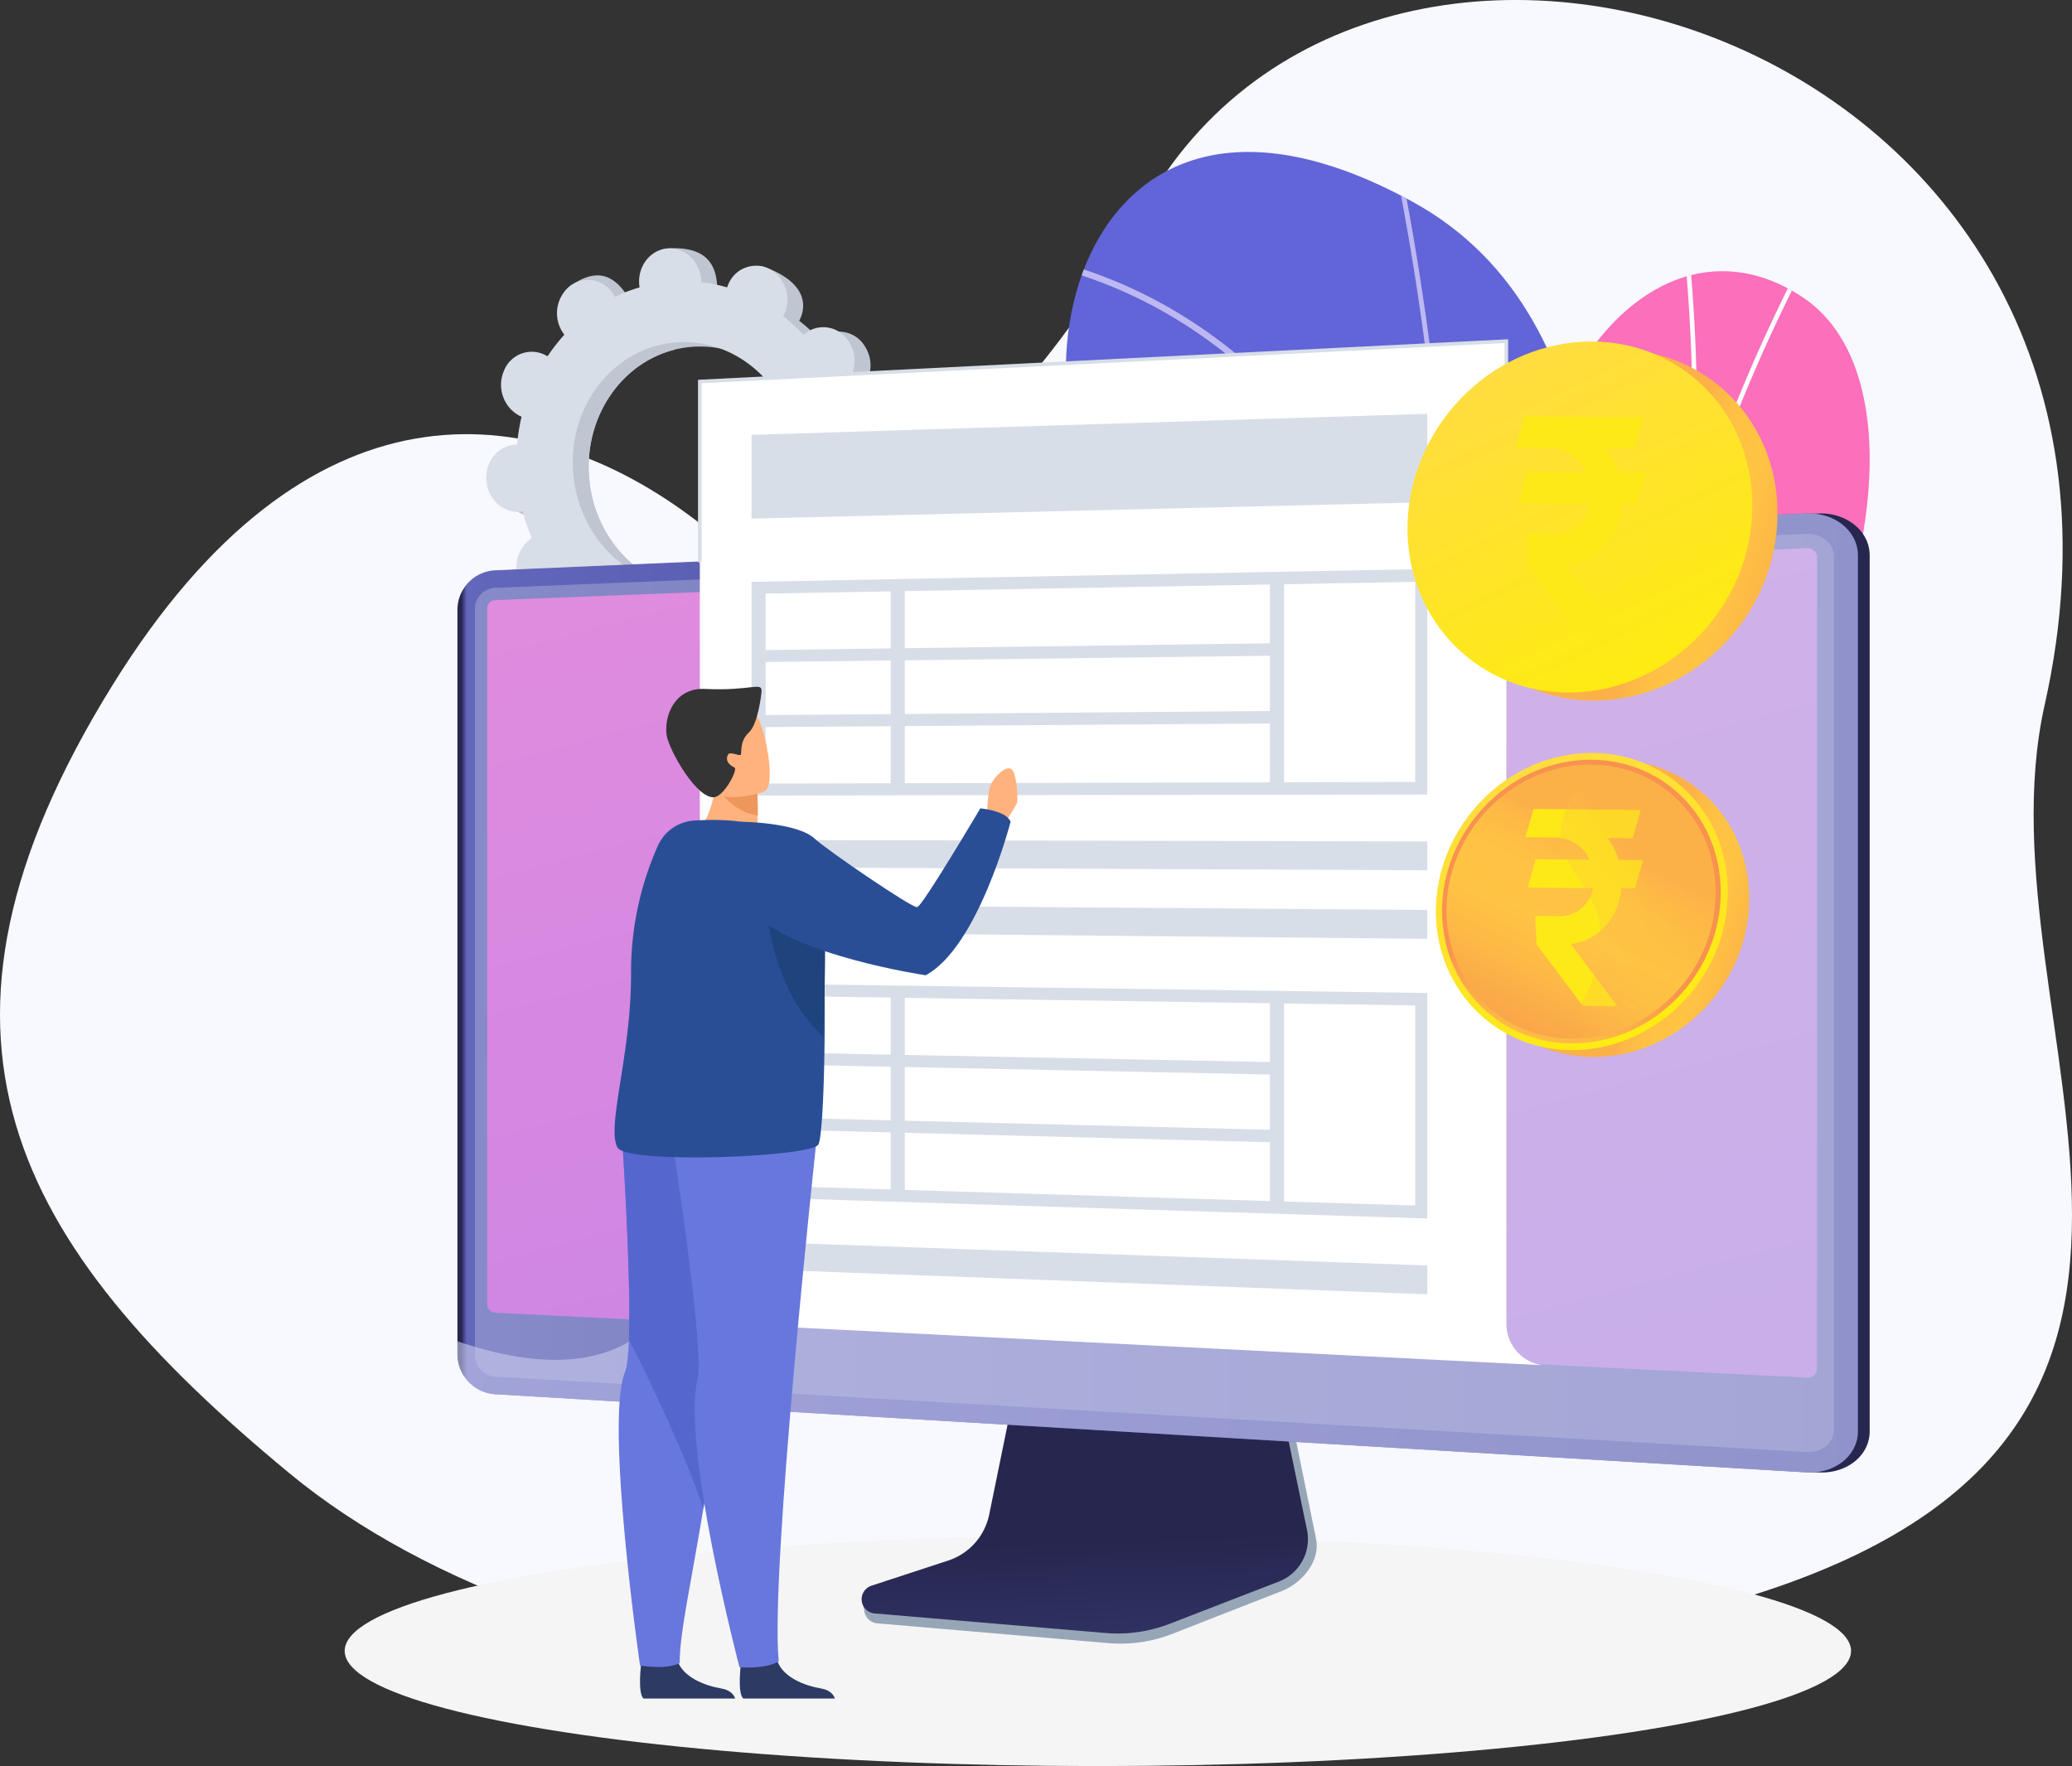 <svg xmlns="http://www.w3.org/2000/svg" xmlns:xlink="http://www.w3.org/1999/xlink" width="466.358" height="397.538" viewBox="0 0 466.358 397.538"><rect x="0" y="0" width="466.358" height="397.538" fill="#333333" stroke="none"/><defs><style>.a{fill:none;}.b{fill:#f8f8ff;}.c{fill:#f5f5f5;}.d{fill:#bfc6d1;}.e,.q{fill:#d8dee8;}.f{clip-path:url(#a);}.g{clip-path:url(#b);}.h{fill:url(#c);}.i{fill:#beb8f2;}.i,.l,.s{mix-blend-mode:soft-light;}.i,.l,.q,.s,.z{isolation:isolate;}.j{fill:url(#d);}.k{clip-path:url(#e);}.l{fill:#fcfdfe;}.m{fill:#97a6b7;}.n{fill:url(#f);}.o{fill:url(#g);}.p{fill:url(#h);}.q,.z{opacity:0.3;mix-blend-mode:multiply;}.r{fill:url(#i);}.s{fill:#c9cbec;opacity:0.6;}.t{fill:#fff;}.u{fill:url(#j);}.v{fill:url(#k);}.w{fill:url(#l);}.x{fill:url(#m);}.y{fill:#fee918;fill-rule:evenodd;}.z{fill:url(#n);}.aa{fill:#1f437c;}.ab{fill:#ffb27d;}.ac{fill:#2c3a64;}.ad{fill:#6877dd;}.ae{fill:#5666cf;}.af{fill:#ed975d;}.ag{fill:#2a4e96;}.ah{fill:#343434;}</style><clipPath id="a"><rect class="a" width="192.965" height="275.599"/></clipPath><clipPath id="b"><path class="a" d="M868.7,890.917c24.845-51.114-10.058-75.17-23.479-88.189-20.24-19.633-31.371-48.881-2.087-63.525s-.946-73.415-37.211-98.746c-35.488-24.788-20.973-124,59.749-79.842,48.207,26.371,41.44,94.068,44.132,129.106s42.2,35.739,29.157,79.456c-11.139,37.343-25.807,82.745-8.8,107.038S856.525,915.969,868.7,890.917Z" transform="translate(-787.704 -549.433)"/></clipPath><linearGradient id="c" x1="-1.036" y1="-1.068" x2="-0.145" y2="-0.21" gradientUnits="objectBoundingBox"><stop offset="0" stop-color="#aa80f9"/><stop offset="0.996" stop-color="#6165d7"/></linearGradient><linearGradient id="d" x1="-3.242" y1="0.151" x2="-2.573" y2="1.429" gradientUnits="objectBoundingBox"><stop offset="0" stop-color="#ff9085"/><stop offset="1" stop-color="#fb6fbb"/></linearGradient><clipPath id="e"><path class="a" d="M591.413,1031.315c-23.029-51.783,32.793-68.919,8.187-137.985-6.544-18.37-24.784-51.067-15.5-71.593,10.582-23.385,28.493-11.947,34.146-30.2,8.836-28.534,33.01-47.309,57.092-31.43,23.767,15.672,20.224,67.543-15.051,122.415-21.126,42.424-18.461,51.47-8.272,72,7.137,14.377,34.67,48.194,21.079,71.693S599.9,1050.4,591.413,1031.315Z" transform="translate(-581.52 -754.302)"/></clipPath><linearGradient id="f" x1="0.566" y1="1.819" x2="0.493" y2="0.645" gradientUnits="objectBoundingBox"><stop offset="0" stop-color="#444b8c"/><stop offset="0.996" stop-color="#26264f"/></linearGradient><linearGradient id="g" x1="0.622" y1="0.48" x2="0.868" y2="0.522" gradientUnits="objectBoundingBox"><stop offset="0" stop-color="#444b8c"/><stop offset="0.395" stop-color="#383c74"/><stop offset="0.996" stop-color="#26264f"/></linearGradient><linearGradient id="h" x1="1" y1="0.5" x2="0" y2="0.5" gradientUnits="objectBoundingBox"><stop offset="0" stop-color="#3a3e98"/><stop offset="0.996" stop-color="#6367bb"/><stop offset="1" stop-color="#26264f"/></linearGradient><linearGradient id="i" x1="0.213" y1="-0.214" x2="1.717" y2="3.323" gradientUnits="objectBoundingBox"><stop offset="0.004" stop-color="#e38ddd"/><stop offset="1" stop-color="#9571f6"/></linearGradient><linearGradient id="j" x1="0.671" y1="0.554" x2="1.255" y2="0.738" gradientUnits="objectBoundingBox"><stop offset="0" stop-color="#fcb148"/><stop offset="0.052" stop-color="#fdb946"/><stop offset="0.142" stop-color="#fec144"/><stop offset="0.318" stop-color="#ffc444"/><stop offset="0.485" stop-color="#fdb946"/><stop offset="0.775" stop-color="#f99c4c"/><stop offset="0.866" stop-color="#f8924f"/><stop offset="1" stop-color="#f8924f"/></linearGradient><linearGradient id="k" x1="0.273" y1="0.007" x2="0.793" y2="1.135" gradientUnits="objectBoundingBox"><stop offset="0" stop-color="#ffdb44"/><stop offset="1" stop-color="#feef06"/></linearGradient><linearGradient id="l" x1="0.364" y1="1.231" x2="0.469" y2="0.666" xlink:href="#j"/><linearGradient id="m" x1="0.591" y1="0.31" x2="0.142" y2="1.247" xlink:href="#j"/><linearGradient id="n" x1="0.536" y1="0.369" x2="-0.215" y2="1.306" xlink:href="#j"/></defs><g transform="translate(-709.267 -3300.5)"><path class="b" d="M292.51,640.857c-62.317-51.489-88.615-98.731-39.642-177.581,43.453-69.963,94.116-65.172,131.285-36.8,15.831,12.092,61.476,1.49,100.324-69.7,52.978-97.073,236.621-38.194,203.138,111.17-16.2,72.281,57.229,166.729-73.851,202.771S354.827,692.346,292.51,640.857Z" transform="translate(481.856 2991.235)"/><g transform="translate(786.847 3327.361)"><ellipse class="c" cx="169.523" cy="25.923" rx="169.523" ry="25.923" transform="translate(0 318.832)"/><g transform="translate(25.379 0)"><g transform="translate(6.485 29.013)"><path class="d" d="M2253.443,775.116c-3.844.324-7.245-2.788-7.6-6.951s2.482-7.8,6.327-8.124c.2-.017.4-.019.593-.018a43.67,43.67,0,0,1,1-6.3c-.183-.075-.365-.152-.544-.244a7.915,7.915,0,0,1-3.415-10.082,6.7,6.7,0,0,1,9.277-3.56c.183.094.357.2.53.309a40.058,40.058,0,0,1,3.791-4.868c-.127-.166-.253-.335-.369-.514a7.915,7.915,0,0,1,1.681-10.511,6.7,6.7,0,0,1,9.741,1.958c.114.176.215.358.313.541a35.492,35.492,0,0,1,5.565-2.128c-.034-.21-.065-.421-.084-.636-.351-4.163-1.109-8.863,2.74-9.126,8.9-.61,10.832,3.791,11.182,7.954.018.216.022.429.023.641a35.49,35.49,0,0,1,5.842,1.167c.066-.2.136-.392.219-.585,1.618-3.767,1.326-6.28,5.005-4.868,8.022,3.078,9.305,7.623,7.687,11.39-.085.2-.18.384-.278.569a40.027,40.027,0,0,1,4.552,4.165c.152-.136.306-.269.471-.393a6.7,6.7,0,0,1,9.741,1.958,7.915,7.915,0,0,1-1.681,10.511c-.162.121-.328.228-.5.332a43.633,43.633,0,0,1,2.042,6.047c.193-.034.388-.065.587-.082,3.844-.324,7.245,2.788,7.6,6.951s-2.482,7.8-6.326,8.124c-.2.017-.4.019-.593.018a43.677,43.677,0,0,1-1,6.3c.182.075.364.152.543.244a7.915,7.915,0,0,1,3.415,10.082,6.7,6.7,0,0,1-9.277,3.56c-.183-.094-.357-.2-.53-.308a40.047,40.047,0,0,1-3.791,4.868c.127.166.253.334.369.514a7.916,7.916,0,0,1-1.681,10.511c-3.155,2.362-9.982,1.281-12.208-2.162-.114-.176,2.251-.154,2.153-.337a35.456,35.456,0,0,1-5.564,2.127c.034.21.065.421.083.637.351,4.163-2.482,7.8-6.326,8.124s-7.246-2.788-7.6-6.951c-.018-.215-.023-.429-.024-.641a35.474,35.474,0,0,1-5.841-1.167c-.067.2-.136.392-.219.585a6.7,6.7,0,0,1-9.276,3.56,7.914,7.914,0,0,1-3.415-10.082c.084-.2.18-.384.278-.569a40.009,40.009,0,0,1-4.551-4.165c-.152.136-.306.269-.471.393a6.7,6.7,0,0,1-9.741-1.958,7.915,7.915,0,0,1,1.681-10.511c.162-.121.328-.228.5-.332a43.6,43.6,0,0,1-2.042-6.047C2253.837,775.068,2253.642,775.1,2253.443,775.116Zm39.527,16.641c13.959-1.176,24.242-14.381,22.97-29.5s-13.621-26.414-27.579-25.238-24.242,14.381-22.97,29.5S2279.012,792.932,2292.971,791.756Z" transform="translate(-2242.232 -714.801)"/><path class="d" d="M2641.981,775.409a7.915,7.915,0,0,1-3.416-10.082,6.7,6.7,0,0,1,9.277-3.56c.184.094.358.2.53.308a40.083,40.083,0,0,1,3.791-4.868c-.127-.165-.253-.334-.369-.515-2.226-3.443-3.936-10.273-.556-12.3,6.415-3.845,9.752.3,11.979,3.746.114.176.215.358.314.54a35.44,35.44,0,0,1,5.564-2.128c-.034-.21-.065-.421-.084-.636a7.814,7.814,0,0,1,1.911-5.875q1.285,9.764,2.407,19.547c-11.98,3.016-20.333,15.153-19.179,28.863.979,11.618,8.5,20.973,18.269,24.151-.022,1.27-.055,2.543-.043,3.814.032,3.451.256,6.909.483,10.363q-1.422-.287-2.809-.687c-.067.2-.135.392-.219.585-1.619,3.767-5.235,6.057-11.684,3.031-3.567-1.674-2.626-5.786-1.008-9.553.085-.2.18-.384.278-.569a40.057,40.057,0,0,1-4.552-4.165c-.152.136-.306.269-.471.393-3.154,2.362-10.229,1.036-12.456-2.407s1.241-7.7,4.4-10.062c.161-.121.328-.228.5-.332a43.618,43.618,0,0,1-2.042-6.047c-.193.034-.388.065-.588.082-3.844.324-7.245-2.788-7.6-6.951s2.482-7.8,6.326-8.124c.2-.017.4-.019.593-.018a43.665,43.665,0,0,1,1-6.3C2642.342,775.579,2642.16,775.5,2641.981,775.409Z" transform="translate(-2630.989 -736.734)"/><path class="e" d="M2280.812,774.337c-3.844.324-7.246-2.788-7.6-6.951s2.481-7.8,6.326-8.124c.2-.017.4-.019.593-.018a43.671,43.671,0,0,1,1-6.3c-.183-.075-.365-.152-.544-.245a7.916,7.916,0,0,1-3.416-10.082,6.7,6.7,0,0,1,9.276-3.56c.184.094.359.2.531.308a40.114,40.114,0,0,1,3.79-4.868c-.127-.166-.252-.334-.369-.514a7.914,7.914,0,0,1,1.681-10.511,6.7,6.7,0,0,1,9.742,1.958c.114.177.214.358.313.541a35.507,35.507,0,0,1,5.565-2.128c-.034-.21-.066-.421-.083-.636-.351-4.163,2.481-7.8,6.326-8.124s7.246,2.788,7.6,6.951c.017.216.022.429.023.642a35.39,35.39,0,0,1,5.842,1.167c.066-.2.136-.393.219-.586a6.7,6.7,0,0,1,9.276-3.56,7.915,7.915,0,0,1,3.415,10.082c-.084.2-.18.384-.278.569a39.958,39.958,0,0,1,4.552,4.165c.152-.136.306-.269.47-.393a6.7,6.7,0,0,1,9.742,1.958,7.915,7.915,0,0,1-1.681,10.511c-.162.121-.328.228-.5.332a43.707,43.707,0,0,1,2.042,6.047c.193-.034.388-.065.587-.082,3.844-.324,7.245,2.788,7.6,6.951s-2.481,7.8-6.326,8.124c-.2.017-.4.019-.593.018a43.49,43.49,0,0,1-1,6.3c.183.075.365.152.545.245a7.916,7.916,0,0,1,3.415,10.082,6.7,6.7,0,0,1-9.277,3.559c-.184-.094-.358-.2-.53-.308a39.974,39.974,0,0,1-3.791,4.868c.127.166.253.335.37.515a7.915,7.915,0,0,1-1.681,10.511,6.7,6.7,0,0,1-9.741-1.958c-.115-.177-.216-.358-.314-.541a35.492,35.492,0,0,1-5.564,2.128c.034.209.066.42.084.636.35,4.163-2.483,7.8-6.326,8.124s-7.246-2.789-7.6-6.951c-.018-.215-.022-.429-.024-.641a35.443,35.443,0,0,1-5.841-1.167c-.067.2-.136.392-.219.586a6.7,6.7,0,0,1-9.277,3.56,7.915,7.915,0,0,1-3.415-10.082c.085-.2.18-.384.278-.569a39.949,39.949,0,0,1-4.551-4.165c-.152.136-.307.269-.472.392a6.7,6.7,0,0,1-9.741-1.958,7.916,7.916,0,0,1,1.68-10.511c.162-.121.328-.228.5-.332a43.678,43.678,0,0,1-2.041-6.047C2281.206,774.289,2281.01,774.32,2280.812,774.337Zm39.528,16.64c13.958-1.175,24.242-14.381,22.97-29.5s-13.621-26.414-27.58-25.238-24.242,14.381-22.969,29.5S2306.381,792.153,2320.339,790.977Z" transform="translate(-2273.186 -715.025)"/></g><g transform="translate(132.932 0)"><g class="f"><g transform="translate(4.018 7.342)"><g class="g"><path class="h" d="M805.926,640.456c36.265,25.331,60.839,76.372,33.823,97.577-23.877,18.741-14.765,45.062,5.475,64.695,10.073,9.771,32.247,25.761,32.178,54.742,1.8-.275-16.782,46.427-14.952,46.912,8.162,2.164,24.376-4.8,24.752,5.891l48.481-19.886c-1.189-11.33-5.613-21.778-12.483-31.59-17.008-24.292,4.625-52.278,15.765-89.62C952,725.458,912.5,724.758,909.807,689.72s4.075-102.735-44.132-129.107C784.953,516.455,770.438,615.668,805.926,640.456Z" transform="translate(-787.704 -549.432)"/><path class="i" d="M794.336,574.435l.19-1.406c36.71,7.407,65.687,32.146,86.123,73.53q3.71,7.514,7.047,15.76c3.365-47-10.468-111.119-10.61-111.77l1.031-.43c.144.663,14.417,66.81,10.5,114.243l-.11-.012c12.02,30.409,20.295,67.991,24.644,112.069.873,8.849,1.554,17.67,2.077,26.386,7.957-40.97,40.378-70.309,40.717-70.611l.581,1.172c-.348.311-34.809,31.5-41.025,74.235.511,9.534.833,18.922,1.006,28.061l0,.009h0c.308,16.315.141,31.835-.289,45.962l-1.062-.282c.422-13.981.585-29.323.283-45.444-12.791-66.16-81.6-78.718-82.279-78.766l.016-1.42c.655-.037,66.7,12.363,82.138,74.549-.439-17.31-1.431-35.425-3.231-53.659-4.6-46.641-15.164-99.414-38.146-139.668-36.222-27.261-69.486-11.229-69.819-11.063l-.352-1.329c.331-.166,32.706-15.793,68.5,9.535C854.427,604.086,829.385,581.506,794.336,574.435Zm154,291.23.811.9a29.587,29.587,0,0,1-2.292,2.5c-3.133,3.27-8.951,9.346-14.822,16.765l-1.259-.334a230.084,230.084,0,0,1,15.432-17.538C947.273,866.84,948.2,865.879,948.335,865.665Z" transform="translate(-803.501 -550.029)"/></g></g><g transform="translate(75.94 34.189)"><path class="j" d="M587.841,991.112c2.892-2.391-2.64,7.788,1.19,7.788,7.874,0,3.935,7.213,25.669,2.27h60.745c-4.449-18.307-18.6-36.931-23.427-46.658-10.189-20.526-12.854-29.572,8.272-72,35.275-54.873,38.819-106.743,15.051-122.415-24.082-15.879-48.256,2.9-57.092,31.43-5.654,18.256-23.565,6.818-34.147,30.2-9.288,20.526,8.951,53.224,15.5,71.593C616.693,941.31,594.977,964.229,587.841,991.112Z" transform="translate(-581.519 -754.301)"/><g transform="translate(0 0)"><g class="k"><path class="l" d="M600.683,792.3c3.295-47.032-38.451-114.479-38.873-115.155l.857-.61c.394.631,36.672,59.25,39.1,105.586q1.853-16.359,4.61-32.233,2.029-11.664,4.553-23.051l-.006,0,.013-.029c3.12-14.113,6.79-27.874,10.989-41.174l-.016,0c3.2-26.04.9-54.188.143-63.438-.183-2.239-.245-3.027-.222-3.306l1.026.1c-.015.213.09,1.493.222,3.113.7,8.6,2.733,33.456.475,57.865a.1.1,0,0,0,.19.039q1.552-4.7,3.19-9.322a382.386,382.386,0,0,1,20.991-48.637c1.347-2.584,2.86-5.147,4.324-7.625,1.95-3.3,3.966-6.716,5.6-10.209l.921.492c-1.661,3.541-3.691,6.978-5.654,10.3-1.456,2.466-2.962,5.016-4.3,7.574a381.177,381.177,0,0,0-20.928,48.492A469.52,469.52,0,0,0,612.8,723.191c12.37-20.572,51.151-35.811,52.889-36.486l.352,1.033c-.445.173-44.6,17.518-54.137,39.438q-2.5,11.315-4.524,22.915a588.154,588.154,0,0,0-8.3,108.082c.054,4.171.162,8.366.3,12.573h-1.031c-.136-4.2-.244-8.391-.3-12.558a612.05,612.05,0,0,1,2.653-65.884Zm43.77,58.206a220.924,220.924,0,0,0-17.384,20.238h-1.307A222.856,222.856,0,0,1,643.749,849.7Z" transform="translate(-554.475 -623.877)"/></g></g></g></g></g><g transform="translate(0 49.506)"><g transform="translate(90.98 230.924)"><path class="m" d="M1551.23,2689.488a13.958,13.958,0,0,0,9.255-10.51l6.88-34.049,58.848,2.09,7.242,35.47c1.014,4.968-3.046,9.952-7.722,11.782l-24.621,9.633a32,32,0,0,1-14.394,2.087l-52.032-4.451a3.227,3.227,0,0,1-2.918-2.859c-.177-1.534-1.243-3.256.208-3.738Z" transform="translate(-1531.183 -2643.419)"/><path class="n" d="M1565.83,2677.4a13.837,13.837,0,0,0,9.246-10.377l6.873-33.62,57.414,2.066,7.235,35.024a10.247,10.247,0,0,1-6.339,11.631l-24.6,9.512a32.325,32.325,0,0,1-14.379,2.061l-51.98-4.4a3.207,3.207,0,0,1-.729-6.243Z" transform="translate(-1546.366 -2633.403)"/></g><g transform="translate(0 39.208)"><path class="o" d="M885.125,1386.244c6.382.38,11.6-3.76,11.6-9.23V1179.819c0-5.471-5.221-9.7-11.6-9.42L590,1183.187a8.921,8.921,0,0,0-8.479,8.806v167.712A9.1,9.1,0,0,0,590,1368.65Z" transform="translate(-578.866 -1170.387)"/><path class="p" d="M905.366,1386.244c6.382.38,11.6-3.76,11.6-9.23V1179.819c0-5.471-5.221-9.7-11.6-9.42l-295.128,12.788a8.921,8.921,0,0,0-8.479,8.806v167.712a9.1,9.1,0,0,0,8.479,8.944Z" transform="translate(-601.759 -1170.387)"/><path class="q" d="M647.639,1217.639,942.766,1205.5c3.412-.141,6.186,2.114,6.186,5.035V1407.22c0,2.922-2.774,5.131-6.186,4.935l-295.127-16.948a4.858,4.858,0,0,1-4.542-4.781v-168.08A4.762,4.762,0,0,1,647.639,1217.639Z" transform="translate(-639.16 -1200.891)"/><path class="r" d="M968.811,1416.753a2.131,2.131,0,0,0,2.41-1.942V1232.029a2.155,2.155,0,0,0-2.41-1.966l-295.127,11.688a1.861,1.861,0,0,0-1.776,1.837v156.719a1.884,1.884,0,0,0,1.776,1.855Z" transform="translate(-665.205 -1222.241)"/><path class="s" d="M641.048,1356.445c24.829-15.359,7.487-59.027,35.37-80.968,28.112-22.121,67.669,5.01,87.36-17.9,14.662-17.057-2.494-37.654,11.506-53.695,21.955-25.157,78.158,9.442,103.98-15.341,3.666-3.519,7.366-8.857,9.471-17.422l16.629-.721c6.382-.276,11.6,3.948,11.6,9.42v197.194c0,5.471-5.221,9.611-11.6,9.23L610.238,1368.65a9.1,9.1,0,0,1-8.479-8.944v-2.982C621.356,1363.374,633.335,1361.216,641.048,1356.445Z" transform="translate(-601.759 -1170.387)"/></g><g transform="translate(54.15 0)"><g transform="translate(0.408 0.429)"><path class="t" d="M1144.934,1085.458V883.537l181.53-9.078v221.15a9.471,9.471,0,0,0,7.943,9.346h0l-179.718-9.078A10.441,10.441,0,0,1,1144.934,1085.458Z" transform="translate(-1144.934 -874.459)"/></g><g transform="translate(0)"><path class="e" d="M1202.843,921.519a.407.407,0,0,0,.407-.408V881.083l180.715-9.037v41.2a.408.408,0,0,0,.815,0V871.188l-.428.021-181.917,9.1v40.8A.407.407,0,0,0,1202.843,921.519Z" transform="translate(-1202.435 -871.188)"/></g><g transform="translate(12.039 16.783)"><path class="e" d="M1341.355,1022.852l152.1-3.688v-19.9l-152.1,4.734Z" transform="translate(-1341.355 -999.263)"/><g transform="translate(0 34.928)"><path class="e" d="M1341.355,1316.8l152.1-.229V1265.8l-152.1,2.9Zm149.377-3.063-146.2.364v-42.755l146.2-2.644Z" transform="translate(-1341.355 -1265.803)"/><g transform="translate(116.687 1.823)"><path class="e" d="M1587.356,1326.957h3.179v-47.246l-3.179.053Z" transform="translate(-1587.356 -1279.711)"/></g><g transform="translate(1.816 16.696)"><path class="e" d="M1597.75,1397.477l116.687-1.458v-2.81l-116.687,1.573Z" transform="translate(-1597.75 -1393.208)"/><g transform="translate(0 15.253)"><path class="e" d="M1597.75,1513.254l116.687-.835v-2.81l-116.687.95Z" transform="translate(-1597.75 -1509.608)"/></g></g><g transform="translate(31.328 3.408)"><path class="e" d="M2238.738,1338.959l3.178,0v-47.144l-3.178.052Z" transform="translate(-2238.738 -1291.811)"/></g></g><g transform="translate(0 128.25)"><path class="e" d="M1341.355,2026.057l152.1,4.789v-50.768l-152.1-2.12Zm149.377,1.855-146.2-4.463V1980.7l146.2,2.183Z" transform="translate(-1341.355 -1977.959)"/><g transform="translate(116.687 2.827)"><path class="e" d="M1587.356,2046.869l3.179.105v-47.39l-3.179-.052Z" transform="translate(-1587.356 -1999.532)"/></g><g transform="translate(1.816 15.423)"><path class="e" d="M1597.75,2098.351l116.687,2.394v-2.81l-116.687-2.28Z" transform="translate(-1597.75 -2095.655)"/><g transform="translate(0 14.63)"><path class="e" d="M1597.75,2210l116.687,3.017v-2.81l-116.687-2.9Z" transform="translate(-1597.75 -2207.303)"/></g></g><g transform="translate(31.328 1.605)"><path class="e" d="M2238.738,2037.3l3.178.089v-47.144l-3.178-.041Z" transform="translate(-2238.738 -1990.206)"/></g></g><path class="e" d="M1341.355,1737.462l152.1.668v-6.5l-152.1-.327Z" transform="translate(-1341.355 -1635.377)"/><path class="e" d="M1341.355,1849.043l152.1,1.479v-6.5l-152.1-1.138Z" transform="translate(-1341.355 -1732.337)"/><path class="e" d="M1341.355,2427.506l152.1,5.686v-6.5l-152.1-5.344Z" transform="translate(-1341.355 -2234.997)"/></g></g></g><g transform="translate(220.216 142.618)"><path class="u" d="M788.5,1629.111c0,17.78,13.9,31.768,31.674,31.222,18.494-.568,34.047-16.54,34.047-35.653s-15.554-32.988-34.047-31.062C802.4,1595.469,788.5,1611.331,788.5,1629.111Z" transform="translate(-783.694 -1591.907)"/><path class="v" d="M825.14,1617.411c0,17.781,13.9,31.768,31.674,31.223,18.493-.568,34.047-16.54,34.047-35.653s-15.554-32.988-34.047-31.062C839.043,1583.769,825.14,1599.63,825.14,1617.411Z" transform="translate(-825.14 -1581.74)"/><path class="w" d="M837.4,1627.484c0,17,13.3,30.347,30.279,29.8,17.635-.571,32.441-15.813,32.441-34.025s-14.806-31.458-32.441-29.651C850.7,1595.344,837.4,1610.486,837.4,1627.484Z" transform="translate(-836.003 -1591.907)"/><path class="x" d="M846.128,1634.676c0,16.437,12.872,29.33,29.28,28.779,17.022-.571,31.3-15.293,31.3-32.863s-14.275-30.366-31.3-28.642C859,1603.611,846.128,1618.239,846.128,1634.676Z" transform="translate(-843.734 -1599.166)"/><path class="y" d="M18.447,6.39a16.134,16.134,0,0,1,2.648,4.926l5.477-.044-1.729,6.4-3.03.024c-.493,6.6-4.744,11.8-11.174,12.751L21.366,44.279l-7.763.063L2.938,30.667l-.4-6.38,5.317-.043A7.624,7.624,0,0,0,15.435,17.8L.706,17.918l1.729-6.4,12.123-.1A8.677,8.677,0,0,0,6.752,6.538L0,6.593,1.729.195,25.868,0,24.139,6.4l-5.689.046Z" transform="translate(20.264 12.389) rotate(1)"/><path class="z" d="M856.263,1639.766c-.989-9.771-9.969-13.907-8.8-22.895.723-5.539,4.921-10.207,9.6-13.852,14.206,1.49,25.191,13.253,25.191,28.638,0,17.569-14.275,32.291-31.3,32.863a29.558,29.558,0,0,1-4.837-.236C852.888,1657.556,857.113,1648.16,856.263,1639.766Z" transform="translate(-819.291 -1600.23)"/></g><g transform="translate(213.832 50.009)"><path class="u" d="M739.785,930.973c0,21,16.42,37.519,37.408,36.874,21.841-.671,40.211-19.534,40.211-42.107s-18.369-38.959-40.211-36.685C756.205,891.24,739.785,909.973,739.785,930.973Z" transform="translate(-734.114 -887.033)"/><path class="v" d="M783.062,917.155c0,21,16.42,37.519,37.408,36.875,21.841-.671,40.211-19.534,40.211-42.107s-18.369-38.96-40.211-36.685C799.483,877.422,783.062,896.155,783.062,917.155Z" transform="translate(-783.062 -875.026)"/><path class="w" d="M797.539,929.05c0,20.075,15.711,35.84,35.76,35.191,20.827-.674,38.314-18.677,38.314-40.185S854.126,886.9,833.3,889.038C813.25,891.092,797.539,908.975,797.539,929.05Z" transform="translate(-795.892 -887.032)"/><path class="x" d="M807.85,937.545c0,19.413,15.2,34.639,34.58,33.989,20.1-.675,36.962-18.062,36.962-38.812s-16.859-35.864-36.962-33.828C823.053,900.856,807.85,918.132,807.85,937.545Z" transform="translate(-805.023 -895.606)"/><path class="y" d="M20.362,7.054a17.809,17.809,0,0,1,2.923,5.437l6.045-.049L27.422,19.5l-3.345.027c-.544,7.286-5.236,13.02-12.334,14.075l11.843,15.27-8.569.069L3.243,33.852,2.8,26.809l5.869-.047a8.416,8.416,0,0,0,8.364-7.114L.78,19.779l1.908-7.062,13.381-.108A9.578,9.578,0,0,0,7.453,7.217L0,7.277,1.908.215,28.554,0,26.646,7.062l-6.28.051Z" transform="translate(24.462 16.596) rotate(1)"/><path class="z" d="M819.819,943.555c-1.168-11.539-11.773-16.424-10.39-27.039.853-6.542,5.812-12.055,11.343-16.36,16.778,1.76,29.751,15.652,29.751,33.822,0,20.75-16.859,38.137-36.962,38.812a34.9,34.9,0,0,1-5.712-.279C815.833,964.566,820.822,953.469,819.819,943.555Z" transform="translate(-776.153 -896.863)"/></g></g><g transform="translate(53.171 127.731)"><path class="aa" d="M42.374.5c-1.777-1-2.534-.19-2.534-.19S27.606,17.391,26.355,18.757s-17.19,8.51-17.19,8.51S.829,29.693.108,34.572c-.627,4.238,1.575,7.053,4.1,8.85a8.975,8.975,0,0,0,10.107.176c6.931-4.541,16.057-13.922,18.367-16.511,5.132-5.765,11.838-24.6,11.838-24.6A6.445,6.445,0,0,0,42.374.5Z" transform="translate(61.289 51.421) rotate(120)"/><path class="ab" d="M1267.23,661.874s-.025-6.151.948-7.947,3.2-4.028,4.464-3.312,1.658,6.712,1.269,7.785a48.017,48.017,0,0,1-3.27,5.109Z" transform="translate(-1175.816 -632.117)"/><path class="ac" d="M996.434,1361.378c-1.374-1.175-.551-7.754-.551-7.754s7.064-5.651,8.035-1.323,6.709,6.27,9.979,6.8c2.177.355,2.9,1.533,3.145,2.271Z" transform="translate(-982.337 -1133.626)"/><path class="ad" d="M983.546,1065.958c6.542,1.016,8.932-.542,8.932-.542-.085-6.44,2.657-18.511,5.393-35.194,3.59-21.991,7.706-50.175,10.785-66.038,1.771-9.122,2.949-14.98,2.949-14.98l-5.347-.1L979.6,948.57s1.987,29.5,1.45,44.075c-.133,3.477-.409,6.108-.891,7.28C975.6,1010.972,983.546,1065.958,983.546,1065.958Z" transform="translate(-970.242 -845.652)"/><path class="ae" d="M983.155,992.665c3.622,6.775,13.363,27.19,16.746,38.081,3.591-21.988,7.788-50.68,10.865-66.543-.153-5.995-.868-11.234-2.4-15.085l-26.657-.528S983.7,978.093,983.155,992.665Z" transform="translate(-972.362 -845.666)"/><path class="ac" d="M1075.539,1361.378c-1.371-1.175-.548-7.754-.548-7.754s7.065-5.651,8.035-1.323,6.71,6.27,9.977,6.8c2.18.355,2.906,1.533,3.147,2.271Z" transform="translate(-1038.992 -1133.626)"/><path class="ad" d="M1054.718,948.55s-10.473,96.9-8.4,116.443c0,0-2.239,1.754-8.844,1.351,0,0-13.116-49.953-9.429-64.857,1.567-6.332-5.256-50.637-5.256-50.637Z" transform="translate(-1001.783 -845.638)"/><path class="ab" d="M1044.44,662.507s13.317,6.653,19.922,3.619a20.172,20.172,0,0,0-5.881-5.083c.065-1.186.1-2.27.122-3.2.06-3.151-.1-4.924-.1-4.924l-5.742-4.178-3.9-2.838a25.109,25.109,0,0,1,.159,4.865C1048.507,658.431,1044.44,662.507,1044.44,662.507Z" transform="translate(-1018.817 -628.888)"/><path class="af" d="M1060.59,657.929s3.105,6.19,9.579,7.073c.06-3.15-.1-4.924-.1-4.924l-5.742-4.178A12.9,12.9,0,0,0,1060.59,657.929Z" transform="translate(-1030.383 -636.049)"/><path class="ab" d="M1055.411,619.691s-11.921,4.243-14.45-3.218-5.77-11.943,1.731-14.969,9.957-.681,11.407,1.6S1058.444,618.394,1055.411,619.691Z" transform="translate(-1014.236 -596.063)"/><path class="ag" d="M.521,72.988c1.868,3.886,43.176,3.712,45.216.973.832-1.115,1.783-12.264,2.327-25.229.3-7.184.477-14.921.443-21.818-.062-11.254-.692-20.262-2.271-20.949C37.385,2.125,31.913-.318,20.347.034A9.591,9.591,0,0,0,12,5.426,69.828,69.828,0,0,0,4.978,33.4C4.5,51.931-1.829,68.089.521,72.988Z" transform="matrix(0.999, -0.035, 0.035, 0.999, 5.138, 30.796)"/><path class="aa" d="M1100.7,759.267s1.345,19.391,12.923,29.455c.3-7.184.477-14.921.443-21.817C1110.605,762.279,1106.042,758.949,1100.7,759.267Z" transform="translate(-1059.108 -710.063)"/><path class="ag" d="M1079.6,685.215s12.7.077,16.692,3.781c2.855,2.654,21.928,15.653,23.095,15.46S1133.6,682.2,1133.6,682.2s5.827.494,6.812,3.014c0,0-7.24,28.164-19.1,34.561,0,0-30.177-4.453-39.069-14.367C1077.653,700.3,1079.6,685.215,1079.6,685.215Z" transform="translate(-1043.705 -654.835)"/><path class="ah" d="M1043.253,587.181s-.7,7.121-2.839,9.065-1.575,4.618-1.808,5.007-2.446-.755-2.838-.1c-.894,1.507.505,2.605,1.391,2.969s-2.271,6.477-4.567,6.7c-3.974.389-10.149-10.643-10.672-13.876-.679-4.229,1.7-10.822,8.58-10.5C1041.286,586.962,1043.471,584.624,1043.253,587.181Z" transform="translate(-1002.609 -585.961)"/></g></g></g></svg>